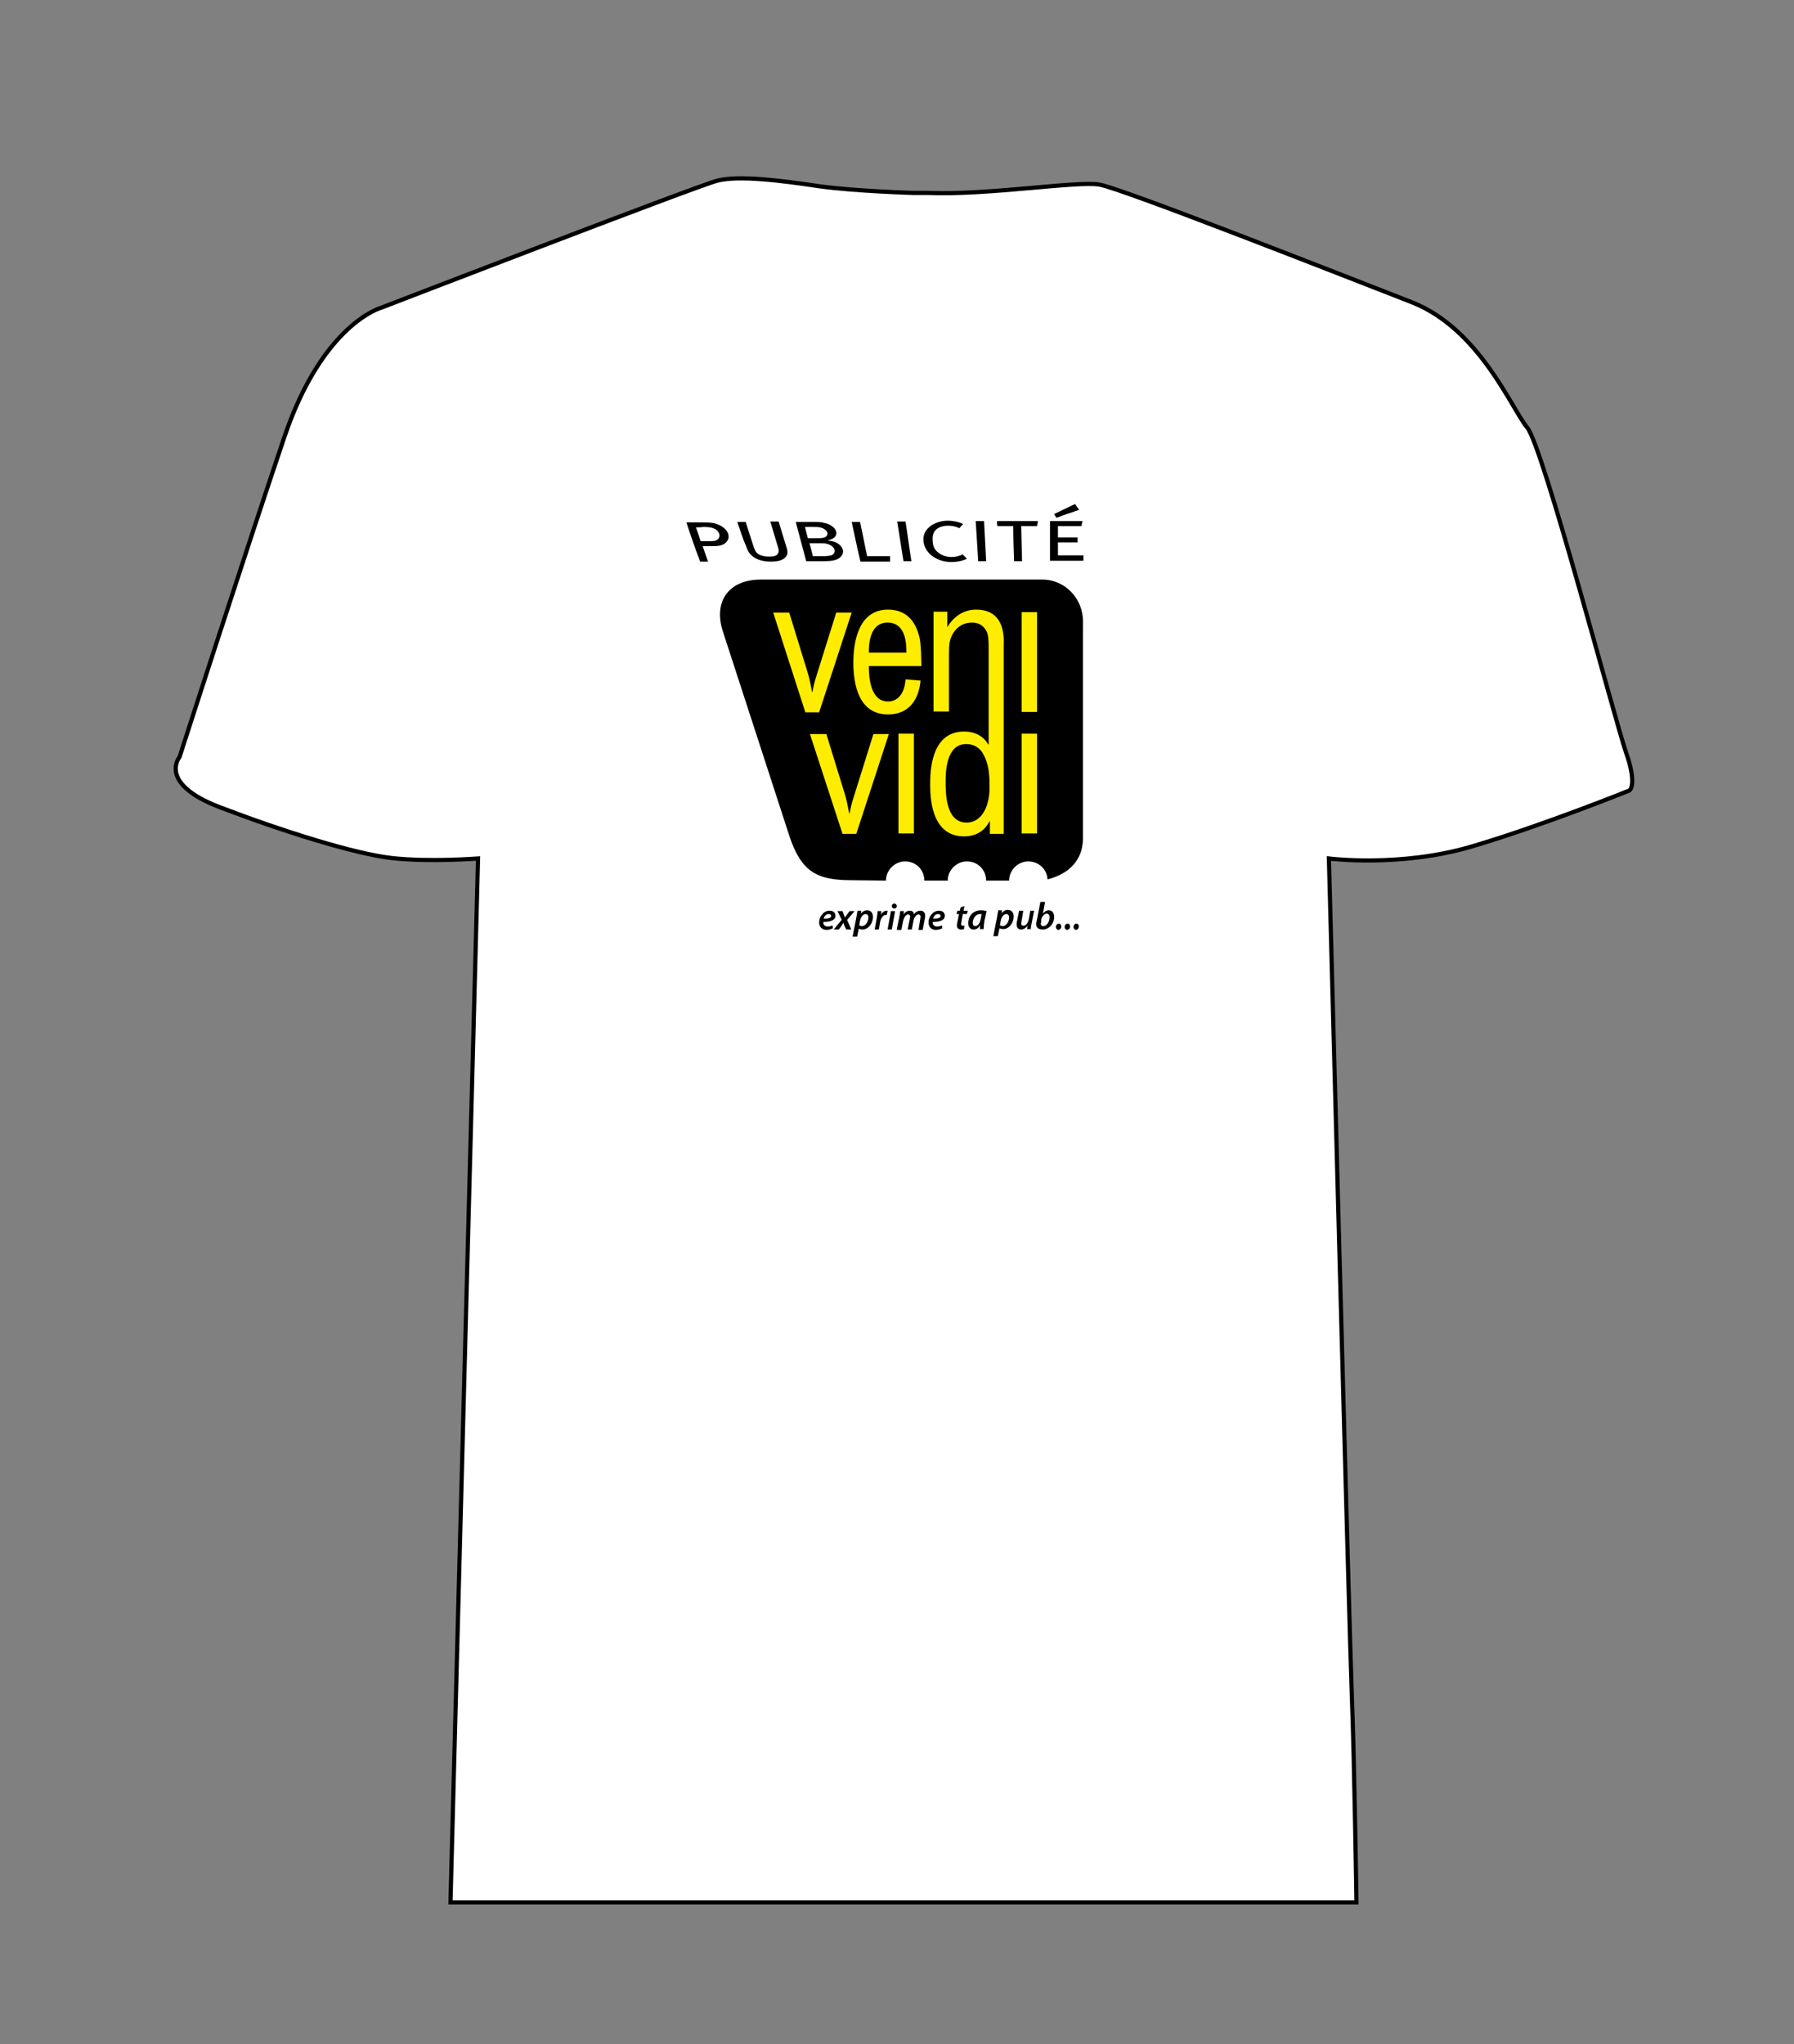 <svg xmlns="http://www.w3.org/2000/svg" xmlns:xlink="http://www.w3.org/1999/xlink" id="T-SHIRT" x="0px" y="0px" viewBox="0 0 429.7 489.6" style="enable-background:new 0 0 429.7 489.6;" xml:space="preserve"><rect x="0" y="0" width="429.7" height="489.6" fill="#808080" stroke="none"/><style type="text/css">	.st0{fill:#FFFFFF;stroke:#000000;stroke-miterlimit:10;}	.st1{fill:#FFED00;}</style><path class="st0" d="M218.7,46.2c0,0-13.8-0.4-22.5-1.6c-8.7-1.3-19.3-2.7-24.5-1.3c-5.2,1.4-80.4,30.4-80.4,30.4s-14,3.8-23.2,31 S43,181.3,43,181.3s-5.3,6.3,9.6,12s32.3,11.2,41.3,12.2s20.6,0.1,20.6,0.1l-6.6,250h217c0,0-0.5-34.1-1.1-49.2 c-0.6-15.1-5.5-200.8-5.5-200.8s17.1,2.2,34.3-2.9s37.7-13.4,37.7-13.4s1.9-1.3-0.8-9c-2.7-7.8-19.9-73.3-23.7-77.9 s-11.4-23.6-27.6-30c-16.2-6.3-69.5-27.3-74.9-28.2c-5.3-0.9-26.9,2.6-41,2L218.7,46.2z"></path><path d="M249.7,138.8h-67.5c-7.5,0-11.5,5.1-9,12.6l16,49.2c2.8,8.1,6.4,10.2,14.7,10.2l8.3,0.1c0-2.5,2.1-4.6,4.6-4.6 c2.6,0,4.6,2,4.6,4.6h5.6c0-2.5,2.1-4.6,4.6-4.6c2.6,0,4.6,2,4.6,4.6h5.5c0-2.5,2.1-4.6,4.6-4.6c2.5,0,4.5,1.9,4.6,4.3 c3.6-0.9,8.5-3.4,8.5-10V149C259.5,143.4,255.1,138.8,249.7,138.8z"></path><g>	<path class="st1" d="M189,146.6l4.4,14.3c0.5,1.6,0.8,3.2,1.1,4.8h0.1c0.3-1.5,0.3-1.8,1.1-4.3l4.6-14.7h3.7l-7.8,23.9h-3.3  l-7.7-23.9H189z"></path>	<path class="st1" d="M220.5,163c-0.5,5-3.1,8.1-7.8,8.1c-7.1,0-8.3-7.3-8.3-12.4c0-5.6,1.5-12.7,8.3-12.7c4.3,0,6.3,2.7,7.2,5.5  c0.5,1.4,0.7,2.7,0.8,8h-12.6c0,2.8,0.4,8.5,4.6,8.5c0.5,0,3.8,0,4.2-5.3L220.5,163z M217.1,156.3c0-1.8,0-7.2-4.5-7.2  c-4.4,0-4.5,5.4-4.5,7.2H217.1z"></path>	<path class="st1" d="M248.4,146.6v23.9h-3.7v-23.9H248.4z"></path>	<path class="st1" d="M197.9,175.7l4.4,14.3c0.5,1.6,0.8,3.2,1.1,4.8h0.1c0.3-1.5,0.3-1.8,1.1-4.3l4.6-14.7h3.7l-7.8,23.9h-3.3  l-7.8-23.9H197.9z"></path>	<path class="st1" d="M218.9,175.7v23.9h-3.7v-23.9H218.9z"></path>	<path class="st1" d="M233.8,146c-2.8,0-4.9,1.4-6.4,3.4l-0.4,0.7h-0.1v-3.6h-3.3v23.9h3.7v-12.1c0-3.3,0-4,0.3-5.1  c0.3-1,1.6-4.1,5.2-4.1c2.3,0,3.1,1.4,3.5,2.1c0.5,0.9,0.5,2.7,0.5,4.2l0,22.9h-0.1c-0.6-1.1-2.2-3.1-5.8-3.1  c-8.1,0-8.1,10-8.1,12.6c0,2.6,0,12.5,8.1,12.5c3.9,0,5.5-2.4,6.1-3.6h0.1v3h3.3v-43.8v-1.5C240.5,152.2,240.5,146,233.8,146z   M237,189.1c0,1.3-0.3,3.3-1.1,4.9c-0.8,1.6-2.2,3-4.4,3c-5,0-5-7.1-5-9.7c0-2.1,0-9.1,4.9-9.1c2.8,0,4.1,1.8,4.9,4.2  C237.1,184.7,237,187.5,237,189.1z"></path>	<path class="st1" d="M248.4,175.7v23.9h-3.7v-23.9H248.4z"></path></g><g>	<g>		<path d="M164.4,125.1c1.5,0,2.2,0,3.7,0c2.1,0,2.8,0.1,3.6,0.4c1.4,0.5,2.3,1.3,2.7,2.3c0.3,1,0,1.6-0.6,2.2   c-0.7,0.6-1.5,0.8-3.2,0.8c-0.9,0-1.4,0-2.3,0c0.5,1.4,0.7,2.1,1.3,3.7c-0.8,0-1.1,0-1.9,0C166.5,131.3,165.4,128.2,164.4,125.1z    M166.7,126.3c0.5,1.4,0.7,2,1.1,3.3c0.9,0,1.3,0,2.2,0c1.2,0,1.6-0.1,2-0.5c0.3-0.3,0.4-0.7,0.3-1.2c-0.2-0.6-0.6-1-1.2-1.3   c-0.7-0.3-1.5-0.4-2.6-0.4C167.7,126.3,167.4,126.3,166.7,126.3z"></path>		<path d="M176.6,125c0.8,0,1.2,0,2,0c0.6,1.9,1.2,3.7,1.8,5.6c0.2,0.7,0.5,1.3,0.7,1.6c0.5,0.7,1.7,1.1,3.1,1.1   c1.1,0,1.9-0.2,2.1-0.7c0.3-0.4,0.3-0.8,0-1.7c-0.6-2-1.2-4-1.8-6c0.8,0,1.2,0,2,0c0.6,2,1.2,4,1.8,5.9c0.5,1.5,0.4,2.1-0.3,2.8   c-0.7,0.6-1.7,0.9-3.4,0.9c-1.7,0-3.6-0.4-4.8-1.7c-0.5-0.5-0.7-0.9-1.1-2C177.9,129,177.3,127,176.6,125z"></path>		<path d="M190.6,125c1.3,0,2,0,3.3,0c2.3,0,2.7,0,3.4,0.2c1.6,0.3,2.8,1.2,3,2.2c0.1,0.6-0.1,1.1-0.7,1.5c-0.4,0.3-1.4,0.5-1.4,0.5   c0,0,1.4,0.2,2,0.5c0.9,0.4,1.5,1.1,1.7,1.8c0.2,1-0.5,2-1.8,2.4c-0.8,0.2-1.1,0.3-3.4,0.3c-1.4,0-2.2,0-3.6,0   C192.3,131.3,191.4,128.1,190.6,125z M192.8,126.2c0.3,1.1,0.4,1.6,0.7,2.7c1,0,1.4,0,2.4,0c1.4,0,1.9-0.2,2.2-0.7   c0.1-0.2,0.1-0.4,0.1-0.6c-0.2-0.6-0.9-1.1-1.8-1.3c-0.5-0.1-0.8-0.1-1.6-0.1C194,126.2,193.6,126.2,192.8,126.2z M193.9,130.1   c0.3,1.2,0.5,1.8,0.8,3.1c0.9,0,1.4,0,2.4,0c0.9,0,1.6-0.1,2-0.2c0.6-0.2,0.9-0.8,0.8-1.3c-0.2-0.7-1-1.3-2-1.5   c-0.4-0.1-0.9-0.1-1.5-0.1C195.3,130.1,194.9,130.1,193.9,130.1z"></path>		<path d="M204,125c0.8,0,1.2,0,2,0c0.6,2.7,1.1,5.5,1.7,8.2c1.8,0,3.7,0,5.5,0c0,0.5,0,0.7,0,1.3c-2.4,0-4.7,0-7.1,0   C205.3,131.3,204.7,128.1,204,125z"></path>		<path d="M214.9,124.9c0.8,0,1.2,0,2,0c0.5,3.2,0.9,6.4,1.4,9.5c-0.8,0-1.1,0-1.9,0C215.9,131.3,215.4,128.1,214.9,124.9z"></path>		<path d="M230.7,125.5c-0.4,0.4-0.6,0.6-0.9,1c-0.8-0.4-1.7-0.6-2.7-0.6c-1.6,0-2.9,0.6-3.4,1.6c-0.3,0.6-0.4,1.2-0.3,2.2   c0.1,1.3,0.5,2,1.4,2.7c0.8,0.6,1.9,1,3.1,1c0.9,0,1.7-0.2,2.4-0.5c0,0,0.1-0.1,0.3-0.1c0.4,0.4,0.6,0.6,1,1   c-0.9,0.5-2.3,0.8-3.8,0.8c-2.9,0-6.2-1.7-6.6-4.9c-0.4-3.3,3-5,5.8-5C228.3,124.7,229.7,125,230.7,125.5z"></path>		<path d="M233.7,124.8c0.8,0,1.2,0,2,0c0.2,3.2,0.3,6.4,0.5,9.6c-0.8,0-1.1,0-1.9,0C234.1,131.2,233.9,128,233.7,124.8z"></path>		<path d="M238.8,124.8c3.3,0,6.5,0,9.8,0c-0.1,0.5-0.1,0.7-0.2,1.2c-1.5,0-2.3,0-3.8,0c0.1,2.8,0.1,5.6,0.2,8.4c-0.7,0-1.1,0-1.9,0   c-0.1-2.8-0.2-5.6-0.2-8.4c-1.5,0-2.3,0-3.8,0C238.8,125.6,238.8,125.3,238.8,124.8z"></path>		<path d="M251.5,124.8c2.6,0,5.2,0,7.8,0c-0.1,0.5-0.2,0.7-0.3,1.2c-1.9,0-3.7,0-5.6,0c0,1.1,0,1.6,0,2.7c1.6,0,3.1,0,4.7,0   c0,0.5,0,0.7,0,1.2c-1.6,0-3.1,0-4.7,0c0,1.2,0,1.9,0,3.1c2,0,4,0,6.1,0c0,0.5,0,0.8,0,1.3c-2.7,0-5.3,0-8,0   C251.5,131.2,251.5,128,251.5,124.8z M257.5,120.7c0.4,0.6,0.6,0.9,1,1.4c-1.8,0.6-3.6,1.2-5.4,1.9c-0.3-0.3-0.4-0.5-0.6-0.9   C254.2,122.3,255.8,121.5,257.5,120.7z"></path>	</g></g><g>	<path d="M199.5,222.3c-0.4,0.2-1,0.4-1.5,0.4c-1.2,0-1.8-0.8-1.8-1.8c0-1.3,1-2.8,2.5-2.8c0.9,0,1.4,0.5,1.4,1.2  c0,1.1-1.2,1.5-2.9,1.5c0,0.2,0,0.5,0.1,0.6c0.2,0.3,0.5,0.5,0.9,0.5c0.5,0,0.9-0.1,1.2-0.3L199.5,222.3z M198.5,218.9  c-0.7,0-1.1,0.6-1.2,1.1c1.1,0,1.8-0.1,1.8-0.7C199,219,198.8,218.9,198.5,218.9z"></path>	<path d="M201.8,218.2l0.3,0.8c0.1,0.3,0.2,0.5,0.3,0.7h0c0.2-0.2,0.3-0.4,0.5-0.7l0.6-0.8h1.2l-1.8,2.1l1,2.3h-1.2l-0.4-0.8  c-0.1-0.3-0.2-0.5-0.3-0.8h0c-0.1,0.2-0.3,0.4-0.4,0.7l-0.7,0.9h-1.2l1.9-2.3l-1-2.1H201.8z"></path>	<path d="M204.2,224.4l0.9-4.6c0.1-0.5,0.2-1.2,0.3-1.7h0.9l-0.1,0.7h0c0.4-0.5,0.9-0.8,1.5-0.8c1,0,1.4,0.8,1.4,1.6  c0,1.5-1.1,3-2.5,3c-0.4,0-0.7-0.1-0.9-0.2h0l-0.4,1.9H204.2z M205.8,221.6c0.2,0.1,0.4,0.2,0.7,0.2c0.8,0,1.5-1.1,1.5-2.1  c0-0.4-0.2-0.8-0.7-0.8c-0.5,0-1.1,0.6-1.3,1.6L205.8,221.6z"></path>	<path d="M209.5,222.6l0.5-2.7c0.1-0.6,0.2-1.3,0.2-1.7h0.9c0,0.3-0.1,0.6-0.1,0.9h0c0.3-0.6,0.8-1,1.4-1c0.1,0,0.2,0,0.2,0l-0.2,1  c-0.1,0-0.1,0-0.2,0c-0.7,0-1.2,0.8-1.4,1.7l-0.3,1.8H209.5z"></path>	<path d="M212.6,222.6l0.8-4.4h1l-0.8,4.4H212.6z M213.6,217c0-0.4,0.3-0.6,0.6-0.6c0.3,0,0.6,0.2,0.6,0.6c0,0.4-0.3,0.6-0.7,0.6  C213.8,217.5,213.6,217.3,213.6,217z"></path>	<path d="M214.8,222.6l0.6-3c0.1-0.5,0.2-1,0.2-1.4h0.9l-0.1,0.8h0c0.4-0.6,1-0.9,1.5-0.9c0.7,0,1,0.4,1,0.9  c0.4-0.6,0.9-0.9,1.6-0.9c0.6,0,1.1,0.4,1.1,1.2c0,0.2,0,0.5-0.1,0.8l-0.5,2.6h-1l0.4-2.5c0-0.2,0.1-0.4,0.1-0.6  c0-0.4-0.2-0.6-0.5-0.6c-0.5,0-1,0.6-1.2,1.5l-0.4,2.1h-1l0.5-2.5c0-0.2,0.1-0.4,0.1-0.5c0-0.3-0.1-0.6-0.5-0.6  c-0.5,0-1,0.7-1.2,1.6l-0.4,2.1H214.8z"></path>	<path d="M225.7,222.3c-0.4,0.2-1,0.4-1.5,0.4c-1.2,0-1.8-0.8-1.8-1.8c0-1.3,1-2.8,2.5-2.8c0.9,0,1.4,0.5,1.4,1.2  c0,1.1-1.2,1.5-2.9,1.5c0,0.2,0,0.5,0.1,0.6c0.2,0.3,0.5,0.5,0.9,0.5c0.5,0,0.9-0.1,1.2-0.3L225.7,222.3z M224.7,218.9  c-0.7,0-1.1,0.6-1.2,1.1c1.1,0,1.8-0.1,1.8-0.7C225.2,219,225,218.9,224.7,218.9z"></path></g><g>	<path d="M231,217l-0.2,1.1h1l-0.2,0.8h-1l-0.3,1.8c0,0.2-0.1,0.4-0.1,0.6c0,0.2,0.1,0.4,0.4,0.4c0.1,0,0.3,0,0.4,0l-0.1,0.8  c-0.2,0.1-0.4,0.1-0.7,0.1c-0.7,0-1-0.4-1-0.9c0-0.2,0-0.5,0.1-0.8l0.4-2h-0.6l0.2-0.8h0.6l0.2-0.8L231,217z"></path>	<path d="M234.7,222.5c0-0.3,0-0.6,0.1-1h0c-0.4,0.8-1,1.1-1.6,1.1c-0.8,0-1.3-0.6-1.3-1.5c0-1.5,1-3.1,3.1-3.1c0.5,0,1,0.1,1.3,0.2  l-0.5,2.3c-0.1,0.7-0.2,1.5-0.2,2H234.7z M235.1,218.9c-0.1,0-0.2,0-0.4,0c-1,0-1.7,1.1-1.7,2.1c0,0.5,0.2,0.8,0.6,0.8  c0.5,0,1.1-0.6,1.3-1.7L235.1,218.9z"></path>	<path d="M237.9,224.3l0.9-4.6c0.1-0.5,0.2-1.2,0.3-1.7h0.9l-0.1,0.7h0c0.4-0.5,0.9-0.8,1.5-0.8c1,0,1.4,0.8,1.4,1.6  c0,1.5-1.1,3-2.5,3c-0.4,0-0.7-0.1-0.9-0.2h0l-0.4,1.9H237.9z M239.5,221.6c0.2,0.1,0.4,0.2,0.7,0.2c0.8,0,1.5-1.1,1.5-2.1  c0-0.4-0.2-0.8-0.7-0.8c-0.5,0-1.1,0.6-1.3,1.6L239.5,221.6z"></path>	<path d="M247.7,218.1l-0.6,3c-0.1,0.5-0.2,1-0.2,1.4H246l0.1-0.8h0c-0.4,0.6-1,0.9-1.5,0.9c-0.6,0-1.1-0.3-1.1-1.2  c0-0.2,0-0.5,0.1-0.8l0.5-2.5h1l-0.4,2.4c0,0.2-0.1,0.4-0.1,0.6c0,0.4,0.1,0.6,0.6,0.6c0.5,0,1-0.6,1.2-1.5l0.4-2.1H247.7z"></path>	<path d="M250.3,216.1l-0.5,2.7l0,0c0.4-0.5,0.9-0.8,1.4-0.8c0.9,0,1.3,0.8,1.3,1.6c0,1.4-1,3-2.8,3c-0.9,0-1.5-0.4-1.5-1.2  c0-0.2,0-0.5,0.1-0.8l0.9-4.6H250.3z M249.4,220.7c0,0.2-0.1,0.3-0.1,0.5c0,0.4,0.2,0.6,0.6,0.6c0.9,0,1.5-1.2,1.5-2.1  c0-0.5-0.2-0.9-0.7-0.9c-0.5,0-1.1,0.6-1.3,1.4L249.4,220.7z"></path>	<path d="M252.9,222c0-0.4,0.3-0.8,0.7-0.8c0.4,0,0.6,0.3,0.6,0.7c0,0.4-0.3,0.8-0.8,0.8C253.1,222.6,252.9,222.3,252.9,222z"></path>	<path d="M255,222c0-0.4,0.3-0.8,0.7-0.8c0.4,0,0.6,0.3,0.6,0.7c0,0.4-0.3,0.8-0.8,0.8C255.2,222.6,255,222.3,255,222z"></path>	<path d="M257.1,222c0-0.4,0.3-0.8,0.7-0.8c0.4,0,0.6,0.3,0.6,0.7c0,0.4-0.3,0.8-0.8,0.8C257.4,222.6,257.1,222.3,257.1,222z"></path></g></svg>